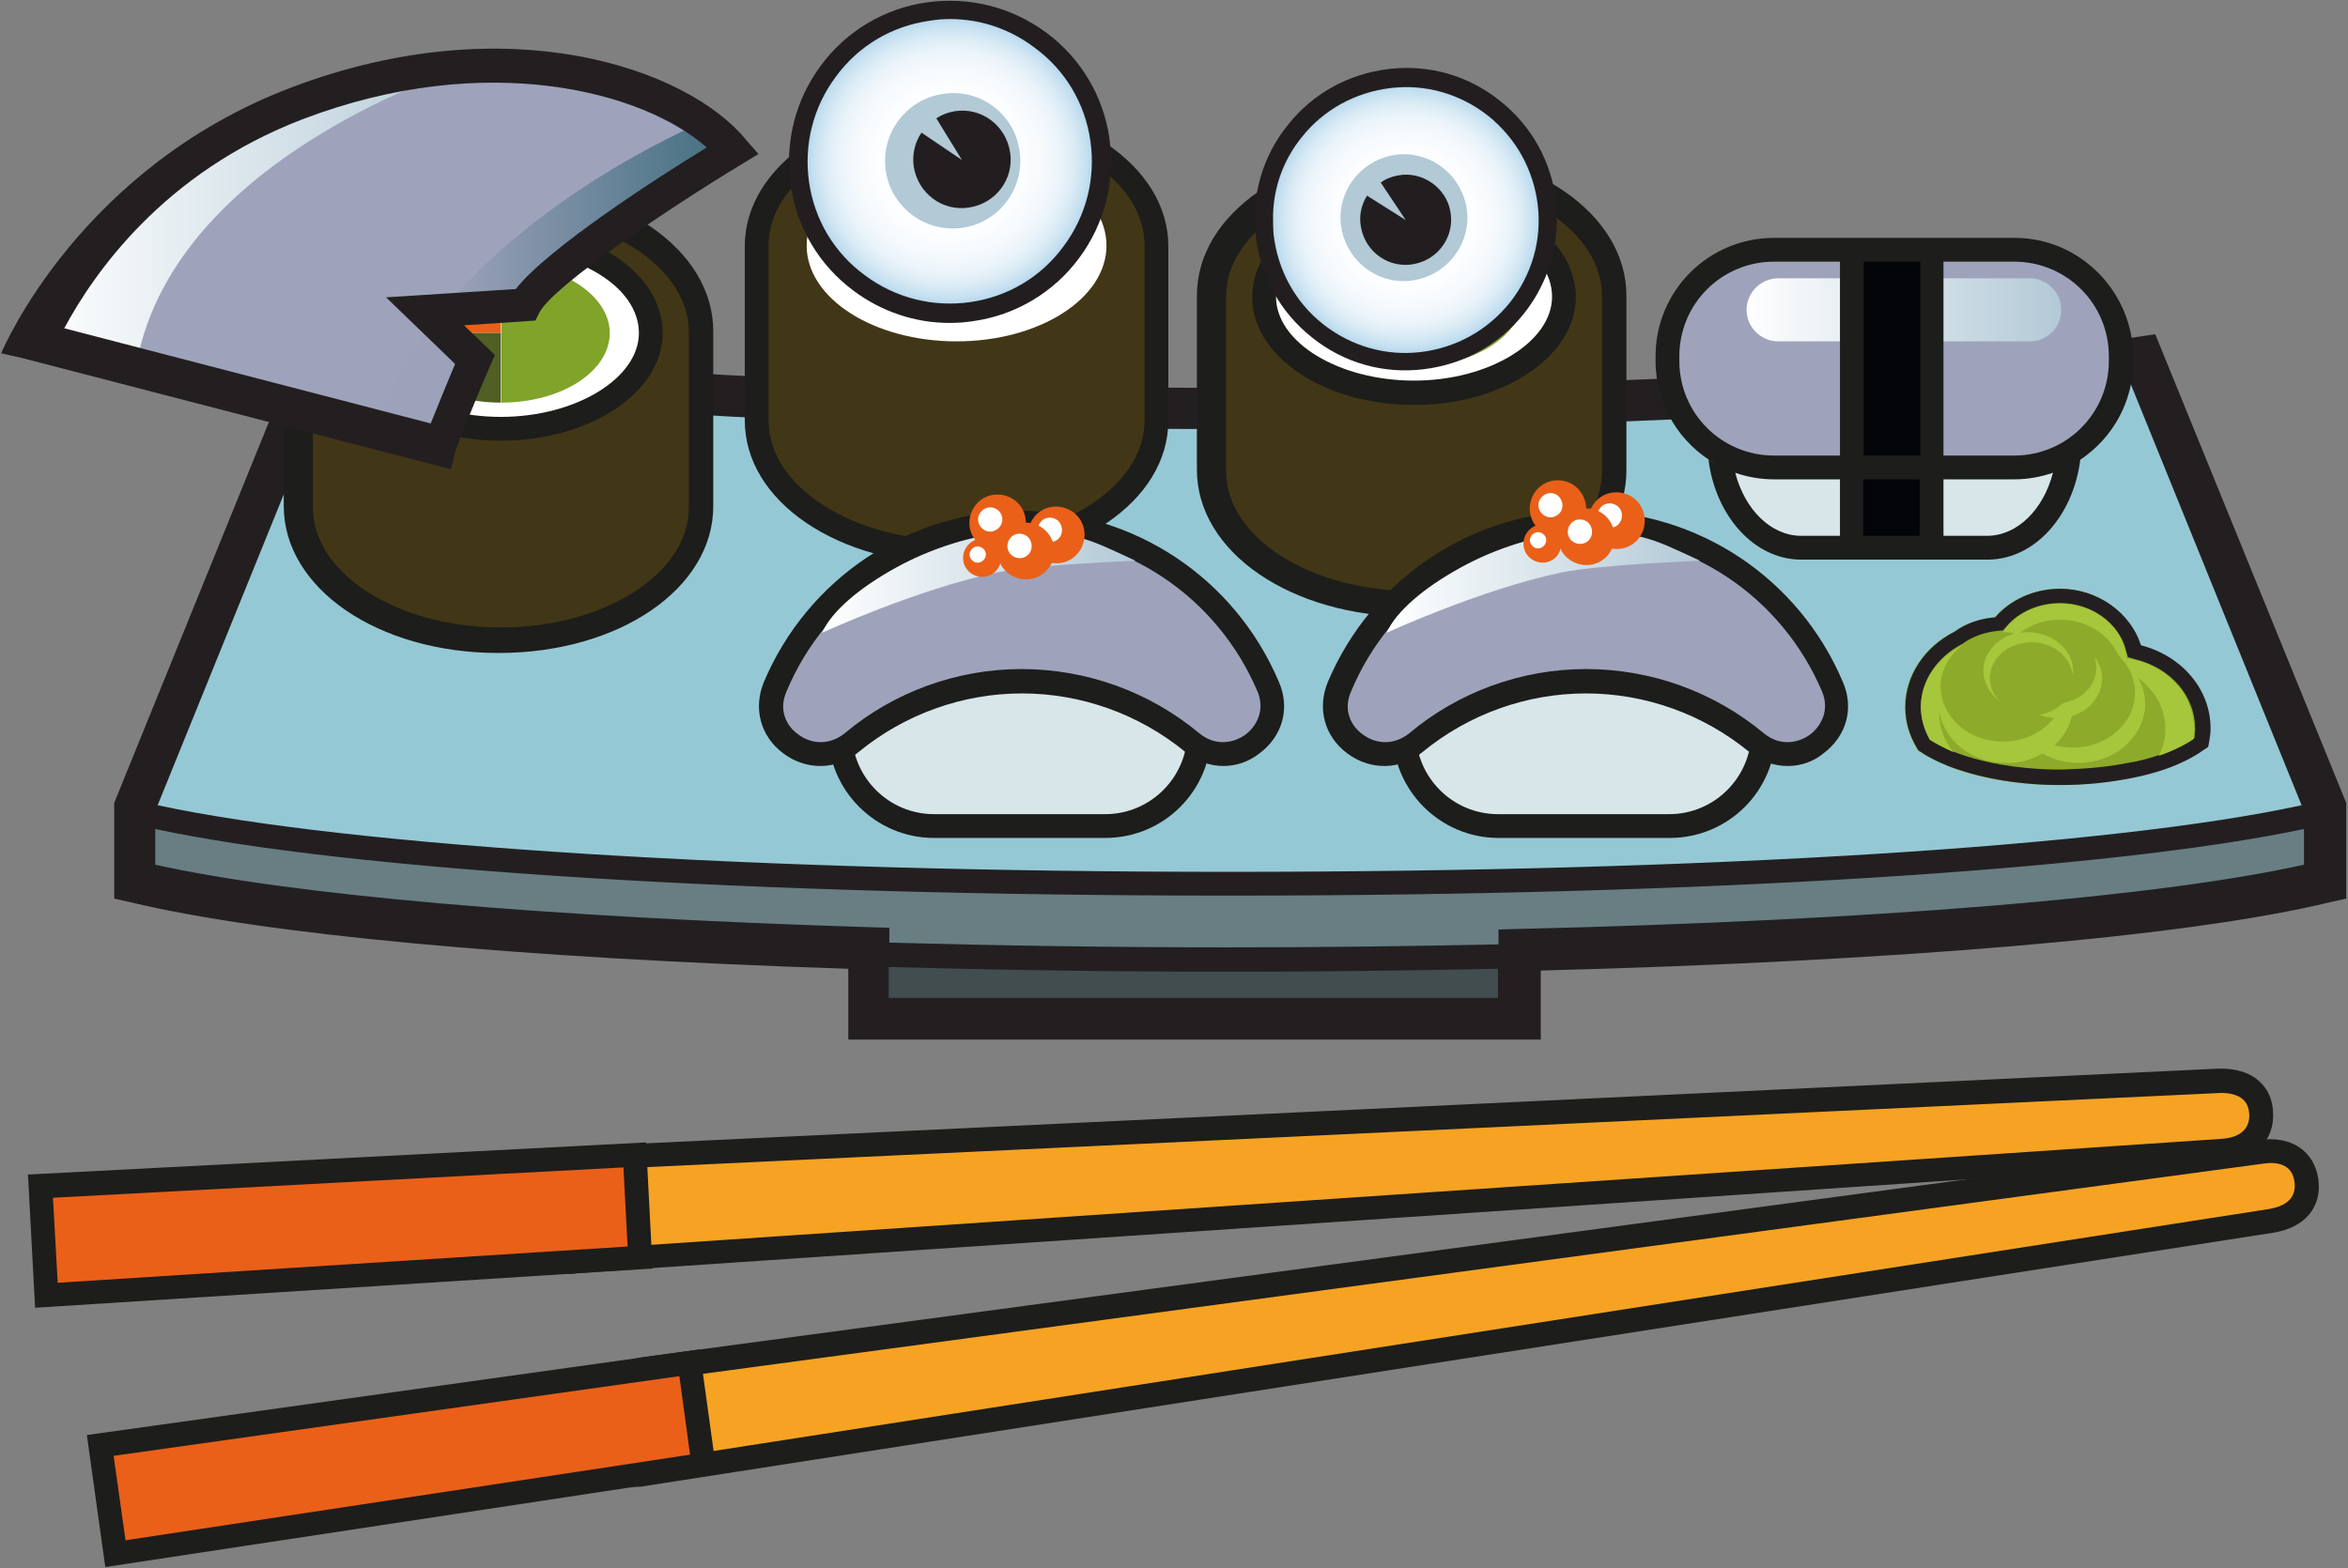 <svg id="Hai404" xmlns="http://www.w3.org/2000/svg" viewBox="0 0 394.7 263.7"><rect x="0" y="0" width="394.7" height="263.7" fill="#808080" stroke="none"/><style>.st0{fill:#687e83}.st3{fill:#231f20}.st4{fill:#505f23}.st5{fill:#1d1d1b}.st6{fill:#413717}.st7{fill:#fff}.st8{fill:#ea6019}.st9{fill:#80a329}.st10{fill:#d7e6e9}.st11{fill:#9ea3bb}.st13{fill:#f6a323}.st15{fill:#221e20}.st24{fill:#b2c9d6}.eye__left{animation: rem1 4s infinite linear;}@keyframes rem1 { 0% {transform: rotate(0deg)translate(10px) rotate(-0deg);} 30% { transform: rotate(360deg) translate(0px) rotate(-360deg);} 40% { transform: rotate(360deg) translate(0px) rotate(-360deg);}  70% {transform: rotate(720deg)translate(10px) rotate(-720deg);}100% {transform: rotate(1080deg)translate(10px) rotate(-1080deg);}}.eye__right{animation: rem1 5s infinite linear;}</style><path class="st0" d="M390.7 135.6L360 60c-73.2 11.6-233.5 11.6-306.8 0l-30.7 75.6v12.6c24.1 5.9 70.7 9.6 123.3 11.2v11.8h109.4v-11.5c57.5-1.4 109.4-5.2 135.4-11.5v-12.6h.1z"/><path d="M145.9 135.6h109.4v35.6H145.9v-35.6z" fill="#424d4f"/><path d="M390.7 135.6c-66.3 16.1-301.8 16.1-368.2 0L53.2 60c73.3 11.6 233.6 11.6 306.8 0l30.7 75.6z" fill="#95c8d5"/><path class="st3" d="M206.7 148.1c-82.9 0-153.4-4.6-184.2-12.1l-.4-.1 31-76.3h.3c73.1 11.5 233.6 11.5 306.7 0h.3l.1.3 30.8 76-.4.1c-30.8 7.5-101.4 12.1-184.2 12.1zM23.1 135.4c30.9 7.4 101.1 12 183.6 12 82.4 0 152.7-4.6 183.6-12l-30.4-74.9C286.7 72 126.8 72 53.6 60.5l-30.5 74.9z"/><path class="st0" d="M390.7 136.6c-66.3 16.1-301.8 16.1-368.2 0v12.6c66.3 16.1 301.8 16.1 368.2 0v-12.6z"/><path class="st3" d="M362.3 56.2l-2.7.4c-72.8 11.5-232.8 11.5-305.7 0l-2.7-.4-32 78.8v16.1l2.7.6c22.4 5.4 65.1 9.4 120.7 11.2v11.9H259v-11.6c60.6-1.6 108.9-5.7 132.7-11.5l2.7-.6V135l-32.1-78.8zM146 155.9c-54.5-1.7-96.9-5.4-119.9-10.5v-6c32.7 7 101 11.2 180.6 11.2s147.9-4.3 180.6-11.2v6c-24.7 5.5-72.5 9.4-132 10.8l-3.4.1v2.5c-14.5.3-29.6.5-45.2.5-19.9 0-39.1-.3-57.2-.8V156l-3.5-.1zm-90.5-92c73.7 11 228.8 11 302.4 0l29 71.5c-32.1 7-100.4 11.2-180.2 11.2s-148.1-4.3-180.2-11.2l29-71.5zm93.9 103.9v-5.2c18.1.5 37.3.8 57.2.8 15.5 0 30.7-.2 45.2-.5v4.9H149.4z"/><path class="st4" d="M237.3 29.4c-17.5 0-31.6 9.1-31.6 20.2v29.3c0 11.2 14.2 20.2 31.6 20.2 17.5 0 31.6-9.1 31.6-20.2V49.7c.1-11.2-14.1-20.3-31.6-20.3z"/><path class="st5" d="M237.3 103.7c-20.3 0-36.1-10.9-36.1-24.7V49.7c0-13.9 15.9-24.7 36.1-24.7 20.3 0 36.1 10.9 36.1 24.7V79c.1 13.9-15.8 24.7-36.1 24.7zm0-69.8c-14.7 0-27.1 7.2-27.1 15.7v29.3c0 8.5 12.4 15.7 27.1 15.7s27.1-7.2 27.1-15.7V49.7c.1-8.6-12.4-15.8-27.1-15.8z"/><path class="st6" d="M237.7 29.7c-17.5 0-31.6 9.1-31.6 20.2v29.3c0 11.2 14.2 20.2 31.6 20.2 17.5 0 31.6-9.1 31.6-20.2V49.9c.1-11.2-14.1-20.2-31.6-20.2z"/><path class="st7" d="M262.9 49.9c0 8.9-11.3 16.1-25.2 16.1s-25.2-7.2-25.2-16.1 11.3-16.1 25.2-16.1 25.2 7.2 25.2 16.1z"/><path class="st5" d="M237.7 68.1c-15 0-27.2-8.1-27.2-18.1 0-10.2 12-18.1 27.2-18.1 15.3 0 27.2 8 27.2 18.1 0 9.9-12.2 18.1-27.2 18.1zm0-32.3c-12.6 0-23.2 6.5-23.2 14.1 0 7.7 10.6 14.1 23.2 14.1s23.2-6.5 23.2-14.1c0-7.8-10.4-14.1-23.2-14.1z"/><path class="st8" d="M237.7 38.3V50h-18.3c.1-6.5 8.2-11.7 18.3-11.7z"/><path class="st9" d="M256 49.9c0 6.5-8.2 11.7-18.2 11.7V38.2c10 .1 18.2 5.3 18.2 11.7z"/><path class="st4" d="M237.7 49.9v11.7c-10.1 0-18.3-5.2-18.3-11.7h18.3zM83.8 35.5c-17.5 0-31.6 9.1-31.6 20.2V85c0 11.2 14.2 20.2 31.6 20.2 17.5 0 31.6-9.1 31.6-20.2V55.7c.1-11.1-14.1-20.2-31.6-20.2z"/><path class="st5" d="M83.8 109.8c-20.3 0-36.1-10.9-36.1-24.7V55.7C47.7 41.8 63.6 31 83.8 31c20.3 0 36.1 10.9 36.1 24.7V85c.1 13.9-15.8 24.8-36.1 24.8zm0-69.8c-14.7 0-27.1 7.2-27.1 15.7V85c0 8.5 12.4 15.7 27.1 15.7s27.1-7.2 27.1-15.7V55.7C111 47.2 98.5 40 83.8 40z"/><path class="st6" d="M84.2 35.8c-17.5 0-31.6 9.1-31.6 20.2v29.3c0 11.2 14.2 20.2 31.6 20.2 17.5 0 31.6-9.1 31.6-20.2V56c.1-11.2-14.1-20.2-31.6-20.2z"/><path class="st7" d="M109.4 56c0 8.9-11.3 16.1-25.2 16.1S59 64.9 59 56s11.3-16.1 25.2-16.1c14 0 25.2 7.2 25.2 16.1z"/><path class="st5" d="M84.2 74.1C69.2 74.1 57 66 57 56c0-10.2 11.9-18.1 27.2-18.1s27.2 8 27.2 18.1c0 10-12.2 18.1-27.2 18.1zm0-32.2C71.6 41.9 61 48.4 61 56c0 7.7 10.6 14.1 23.2 14.1s23.2-6.5 23.2-14.1c0-7.8-10.4-14.1-23.2-14.1z"/><path class="st8" d="M84.2 44.3V56H66c0-6.4 8.1-11.7 18.2-11.7z"/><path class="st9" d="M102.5 56c0 6.5-8.2 11.7-18.2 11.7V44.3c10 0 18.2 5.3 18.2 11.7z"/><path class="st4" d="M84.2 56v11.7c-10.1 0-18.3-5.2-18.3-11.7h18.3z"/><path class="st7" d="M192.4 41.3c0-11.2-14.2-20.2-31.6-20.2-17.5 0-31.6 9.1-31.6 20.2v29.4c0 11.2 14.2 20.2 31.6 20.2 17.5 0 31.6-9.1 31.6-20.2V41.3c0 .1 0 .1 0 0z"/><path class="st5" d="M160.8 94.9c-20 0-35.6-10.6-35.6-24.2V41.4c0-13.6 15.7-24.2 35.6-24.2 20 0 35.6 10.7 35.6 24.2v29.3c0 13.6-15.6 24.2-35.6 24.2zm0-69.8c-15 0-27.6 7.4-27.6 16.2v29.4c0 8.8 12.7 16.2 27.6 16.2 15 0 27.6-7.4 27.6-16.2V41.3c-.1-8.8-12.7-16.2-27.6-16.2z"/><path class="st6" d="M192.4 41.3c0-11.2-14.2-20.2-31.6-20.2-17.5 0-31.6 9.1-31.6 20.2v29.4c0 11.2 14.2 20.2 31.6 20.2 17.5 0 31.6-9.1 31.6-20.2V41.3c0 .1 0 .1 0 0z"/><path class="st7" d="M186 41.3c0 8.9-11.3 16.1-25.2 16.1s-25.2-7.2-25.2-16.1 11.3-16.1 25.2-16.1S186 32.4 186 41.3z"/><path class="st8" d="M169.2 46.9c0 3-3.8 5.5-8.6 5.5-4.7 0-8.6-2.5-8.6-5.5s3.8-5.5 8.6-5.5c4.7 0 8.6 2.5 8.6 5.5z"/><path class="st8" d="M180.6 41c0 3-3.8 5.5-8.6 5.5-4.7 0-8.6-2.5-8.6-5.5s3.8-5.5 8.6-5.5 8.6 2.5 8.6 5.5zm-22.5 0c0 3-3.8 5.5-8.6 5.5s-8.6-2.5-8.6-5.5 3.8-5.5 8.6-5.5 8.6 2.5 8.6 5.5z"/><path class="st8" d="M160.6 36.4c0 3-3.8 5.5-8.6 5.5-4.7 0-8.6-2.5-8.6-5.5s3.8-5.5 8.6-5.5 8.6 2.5 8.6 5.5z"/><path class="st8" d="M177.7 36.4c0 3-3.8 5.5-8.6 5.5-4.7 0-8.6-2.5-8.6-5.5s3.8-5.5 8.6-5.5 8.6 2.5 8.6 5.5zM160.6 45c0 3-3.8 5.5-8.6 5.5-4.7 0-8.6-2.5-8.6-5.5s3.8-5.5 8.6-5.5c4.8.1 8.6 2.5 8.6 5.5z"/><path class="st8" d="M177.7 45c0 3-3.8 5.5-8.6 5.5-4.7 0-8.6-2.5-8.6-5.5s3.8-5.5 8.6-5.5c4.8.1 8.6 2.5 8.6 5.5z"/><path class="st7" d="M164 40.7c0 1.2-1.5 2.1-3.4 2.1s-3.4-1-3.4-2.1c0-1.2 1.5-2.1 3.4-2.1s3.4.9 3.4 2.1z"/><path class="st10" d="M347.8 74.2c0 9.9-6.2 17.9-13.8 17.9h-31.2c-7.6 0-13.8-8-13.8-17.9v-.8c0-9.9 6.2-17.9 13.8-17.9H334c7.6 0 13.8 8 13.8 17.9v.8z"/><path class="st11" d="M356.5 60.7c0 9.9-8 17.9-17.9 17.9h-40.5c-9.9 0-17.9-8-17.9-17.9v-.8c0-9.9 8-17.9 17.9-17.9h40.5c9.9 0 17.9 8 17.9 17.9v.8z"/><linearGradient id="SVGID_1_" gradientUnits="userSpaceOnUse" x1="293.6" y1="-169.244" x2="346.5" y2="-169.244" gradientTransform="translate(0 221.344)"><stop offset="0" stop-color="#fff"/><stop offset="1" stop-color="#b2c9d6"/></linearGradient><path d="M341.2 57.4h-42.3c-2.9 0-5.3-2.4-5.3-5.3s2.4-5.3 5.3-5.3h42.3c2.9 0 5.3 2.4 5.3 5.3 0 3-2.4 5.3-5.3 5.3z" fill="url(#SVGID_1_)"/><path class="st13" d="M387.7 198.4c.5 3.9-2.1 6.3-6 6.9L107.3 248c-4 .6-3.1-2.7-3.6-6.7l-.4-2.8c-.5-3.9 1.1-7.7 5.1-8.3L380 193.6c3.9-.5 7.1.9 7.7 4.8z"/><path class="st5" d="M106.5 250c-1.1 0-2-.3-2.8-.9-1.5-1.2-1.7-3.2-1.8-5.3 0-.7-.1-1.5-.2-2.3l-.4-2.8c-.8-5.4 2.1-9.9 6.8-10.5l271.6-36.5c5.4-.8 9.3 1.8 10 6.5.7 4.8-2.3 8.3-7.7 9.1L107.6 250h-1.1zm-.3-4h.8l274.4-42.7c1.8-.3 4.8-1.2 4.3-4.6-.4-3.1-3.2-3.4-5.5-3l-271.6 36.6c-2.8.4-3.7 3.3-3.4 6l.4 2.8c.1.9.2 1.8.2 2.6.2.7.2 1.9.4 2.3z"/><path class="st8" d="M115.9 229.2l2.4 17.1-98.9 15-2.6-18.2 99.1-13.9z"/><path class="st5" d="M17.7 263.5l-3.1-22.2 103-14.4 2.9 21-102.8 15.6zm1.4-18.7l2 14.2 94.9-14.4-1.8-13.2-95.1 13.4z"/><path class="st13" d="M380.1 187.1c.2 3.9-2.6 6.1-6.6 6.3l-277 18.7c-4 .3-2.8-3-3.1-6.9l-.1-2.8c-.2-4 1.8-7.6 5.8-7.8l273.7-12.9c4-.2 7.1 1.4 7.3 5.4z"/><path class="st5" d="M96.1 214.2c-1.4 0-2.5-.4-3.3-1.1-1.4-1.4-1.4-3.3-1.3-5.4v-2.3l-.1-2.8c-.3-5.5 2.9-9.6 7.7-9.9l273.6-13c2.5-.1 4.7.4 6.3 1.5 1.9 1.3 3 3.3 3.1 5.8.3 4.8-3.1 8.1-8.4 8.4l-277 18.7c-.2.1-.4.1-.6.1zm-.5-4c.1 0 .3.1.8 0l277-18.7c1.8-.1 4.9-.8 4.7-4.2-.1-1.2-.5-2.1-1.4-2.7s-2.2-.9-3.8-.8L99.2 196.7c-2.9.2-4 3-3.9 5.7l.1 2.8v2.6c.1.7 0 2 .2 2.4z"/><path class="st8" d="M106.6 194.3l1 17.2-99.9 6.3-.9-18.3 99.8-5.2z"/><path class="st5" d="M5.9 219.9l-1.2-22.4 103.9-5.4 1.1 21.2-103.8 6.6zm3-18.5l.8 14.3 95.8-6.1-.7-13.3-95.9 5.1z"/><radialGradient id="SVGID_2_" cx="159.65" cy="-194.194" r="25.513" gradientTransform="translate(0 221.344)" gradientUnits="userSpaceOnUse"><stop offset="0" stop-color="#fff"/><stop offset=".453" stop-color="#fdfeff"/><stop offset=".616" stop-color="#f6fafd"/><stop offset=".732" stop-color="#ebf4fa"/><stop offset=".826" stop-color="#daebf5"/><stop offset=".906" stop-color="#c4dff0"/><stop offset=".976" stop-color="#a9d1e9"/><stop offset="1" stop-color="#9ecbe6"/></radialGradient><path d="M184.9 23.5c2 13.9-7.6 26.9-21.6 28.9-13.9 2-26.9-7.6-28.9-21.6-2-13.9 7.6-26.9 21.6-28.9s26.9 7.6 28.9 21.6z" fill="url(#SVGID_2_)"/><path class="st15" d="M159.6 54.3c-5.8 0-11.4-1.9-16.1-5.4-5.8-4.3-9.6-10.7-10.6-17.8-1-7.2.8-14.3 5.1-20.1S148.7 1.4 155.8.4c7.2-1 14.3.8 20.1 5.1s9.6 10.7 10.6 17.8c1 7.2-.8 14.3-5.1 20.1S170.7 53 163.6 54c-1.3.2-2.6.3-4 .3zm.1-51.1c-1.2 0-2.3.1-3.5.3-6.3.9-11.9 4.2-15.7 9.4-3.8 5.1-5.4 11.4-4.5 17.7s4.2 11.9 9.4 15.7c5.1 3.8 11.4 5.4 17.7 4.5s11.9-4.2 15.7-9.4c3.8-5.1 5.4-11.4 4.5-17.7s-4.2-11.9-9.4-15.7c-4.1-3.1-9-4.8-14.2-4.8z"/><radialGradient id="SVGID_3_" cx="1190.284" cy="-278.452" r="23.858" gradientTransform="rotate(-88.176 876.064 371.645)" gradientUnits="userSpaceOnUse"><stop offset="0" stop-color="#fff"/><stop offset=".453" stop-color="#fdfeff"/><stop offset=".616" stop-color="#f6fafd"/><stop offset=".732" stop-color="#ebf4fa"/><stop offset=".826" stop-color="#daebf5"/><stop offset=".906" stop-color="#c4dff0"/><stop offset=".976" stop-color="#a9d1e9"/><stop offset="1" stop-color="#9ecbe6"/></radialGradient><path d="M233.6 13.2c13.1-1.5 24.9 7.9 26.4 21s-7.9 24.9-21 26.4-24.9-7.9-26.4-21 8-24.9 21-26.4z" fill="url(#SVGID_3_)"/><path class="st15" d="M261.7 37.8c-.2 5.4-2.1 10.6-5.5 14.9-4.2 5.3-10.2 8.6-17 9.4-6.7.8-13.4-1.1-18.7-5.4-5.3-4.2-8.6-10.2-9.4-17-.8-6.7 1.1-13.4 5.4-18.7 4.2-5.3 10.2-8.6 17-9.4 6.7-.8 13.4 1.1 18.7 5.4 5.3 4.2 8.6 10.2 9.4 17 .1 1.3.1 2.5.1 3.8zM214 36.2c0 1.1 0 2.2.1 3.3.7 5.9 3.6 11.3 8.3 15s10.5 5.4 16.4 4.7 11.2-3.6 15-8.3c3.7-4.7 5.4-10.5 4.7-16.4s-3.6-11.2-8.3-15c-4.7-3.7-10.5-5.4-16.4-4.7s-11.3 3.6-15 8.3c-3 3.7-4.7 8.3-4.8 13.1z"/><path class="st11" d="M4.3 59.5s11.2-30 45.7-43.1 63.9-3.4 73.2 8c0 0-31.2 19-35 26l-16.8 1.1 8.4 8.1s-6.1 14.3-7 17.6L4.3 59.5z"/><linearGradient id="SVGID_4_" gradientUnits="userSpaceOnUse" x1="63.6" y1="-173.694" x2="123.2" y2="-173.694" gradientTransform="translate(0 221.344)"><stop offset=".193" stop-color="#9da2ba"/><stop offset="1" stop-color="#416e7f"/></linearGradient><path d="M119.3 20S90.9 31.5 73.7 53c-4.3 5.4-7.9 11.4-10.1 18.1l9.8 4.2 5.5-16.8-3.2-3.1s-1.9-5.4 7.9-5.3S95 43.5 95 43.5l24.3-15.7 3.9-3.6-3.9-4.2z" fill="url(#SVGID_4_)"/><linearGradient id="SVGID_5_" gradientUnits="userSpaceOnUse" x1="5.1" y1="-185.894" x2="81.8" y2="-185.894" gradientTransform="translate(0 221.344)"><stop offset="0" stop-color="#fff"/><stop offset="1" stop-color="#b2c9d6"/></linearGradient><path d="M5.1 57.7S20.2 15 81.8 10c0 0-51.9 14.7-58.8 50.9L5.1 57.7z" fill="url(#SVGID_5_)"/><path class="st5" d="M4.3 55.9l72.4 18.8"/><path class="st3" d="M125.4 23.5c-9.8-12-40-22.6-76.4-8.8C13.7 28.1.7 58.2.2 59.4l3.5.8 72.1 18.7.8-3.2c1.6-4.3 4.5-11.2 5.8-14.2l.8-1.8-5.2-5 12-.8.7-1.4c2.5-4.6 22.1-17.7 34-24.9l2.8-1.7-2.1-2.4zM86.7 48.6L64.9 50l11.6 11.2c-1 2.4-2.7 6.5-4.1 10l-61.6-16C15.7 46.1 27.4 29 51 20c30.8-11.7 57.2-4.6 67.8 4.8-8.2 5-26.8 17-32.1 23.8z"/><path class="st10" d="M201.6 123.1c0 8.7-7.1 15.8-15.8 15.8H157c-8.7 0-15.8-7.1-15.8-15.8s7.1-15.8 15.8-15.8h28.8c8.7 0 15.8 7.1 15.8 15.8z"/><path class="st5" d="M185.8 140.9H157c-9.8 0-17.8-8-17.8-17.8s8-17.8 17.8-17.8h28.8c9.8 0 17.8 8 17.8 17.8 0 9.9-8 17.8-17.8 17.8zM157 109.3c-7.6 0-13.8 6.2-13.8 13.8s6.2 13.8 13.8 13.8h28.8c7.6 0 13.8-6.2 13.8-13.8 0-7.6-6.2-13.8-13.8-13.8H157z"/><path class="st11" d="M171.7 114.5c10.9 0 20.9 3.9 28.6 10.3 6.6 5.5 16.2-1.5 12.8-9.4-6.7-15.9-22.3-27.6-41.5-27.6s-34.8 11.7-41.5 27.6c-3.3 7.9 6.2 14.8 12.8 9.4 8-6.4 18-10.3 28.8-10.3z"/><path class="st5" d="M205.7 128.8c-2.3 0-4.6-.8-6.5-2.4-7.7-6.3-17.4-9.8-27.4-9.8s-19.7 3.5-27.4 9.8c-3.7 3.1-8.8 3.2-12.7.3-3.9-2.9-5.1-7.6-3.3-12 7.4-17.5 24.4-28.8 43.3-28.8s35.9 11.3 43.3 28.8c1.9 4.4.6 9.1-3.3 12-1.8 1.4-3.9 2.1-6 2.1zm-34-16.3c10.9 0 21.5 3.8 29.9 10.8 2.8 2.3 5.9 1.6 7.8.2 1.8-1.4 3.3-4 2-7.2-6.8-16-22.3-26.4-39.6-26.4s-32.9 10.3-39.6 26.4c-1.4 3.2.1 5.9 2 7.2 1.8 1.4 4.9 2.1 7.8-.2 8.2-6.9 18.8-10.8 29.7-10.8z"/><linearGradient id="SVGID_6_" gradientUnits="userSpaceOnUse" x1="138.2" y1="-123.35" x2="190.9" y2="-123.35" gradientTransform="translate(0 221.344)"><stop offset="0" stop-color="#fff"/><stop offset="1" stop-color="#b2c9d6"/></linearGradient><path d="M190.9 94.3c-8.6-4-10.3-5.1-21.7-4.6-11.5.4-27.9 9.5-31 16.7 0 0 15.6-7.2 29.2-10.1 6.7-1.4 23.5-2 23.5-2z" fill="url(#SVGID_6_)"/><path class="st10" d="M296.5 123.1c0 8.7-7.1 15.8-15.8 15.8h-28.8c-8.7 0-15.8-7.1-15.8-15.8s7.1-15.8 15.8-15.8h28.8c8.7 0 15.8 7.1 15.8 15.8z"/><path class="st5" d="M280.7 140.9h-28.8c-9.8 0-17.8-8-17.8-17.8s8-17.8 17.8-17.8h28.8c9.8 0 17.8 8 17.8 17.8 0 9.9-8 17.8-17.8 17.8zm-28.9-31.6c-7.6 0-13.8 6.2-13.8 13.8 0 7.6 6.2 13.8 13.8 13.8h28.8c7.6 0 13.8-6.2 13.8-13.8 0-7.6-6.2-13.8-13.8-13.8h-28.8z"/><path class="st11" d="M266.6 114.5c10.9 0 20.9 3.9 28.6 10.3 6.6 5.5 16.2-1.5 12.8-9.4-6.7-15.9-22.3-27.6-41.5-27.6s-34.8 11.7-41.5 27.6c-3.3 7.9 6.2 14.8 12.8 9.4 8-6.4 17.9-10.3 28.8-10.3z"/><path class="st5" d="M300.5 128.8c-2.3 0-4.6-.8-6.5-2.4-7.7-6.3-17.4-9.8-27.4-9.8s-19.7 3.5-27.4 9.8c-3.7 3.1-8.8 3.2-12.7.3s-5.1-7.6-3.3-12c7.4-17.5 24.4-28.8 43.3-28.8s35.9 11.3 43.3 28.8c1.9 4.4.6 9.1-3.3 12-1.7 1.4-3.8 2.1-6 2.1zm-33.9-16.3c10.9 0 21.5 3.8 29.9 10.8 2.8 2.3 5.9 1.6 7.8.2 1.8-1.4 3.3-4 2-7.2-6.8-16-22.3-26.4-39.6-26.4s-32.9 10.3-39.6 26.4c-1.4 3.2.1 5.9 2 7.2 1.8 1.4 4.9 2.1 7.8-.2 8.2-6.9 18.8-10.8 29.7-10.8z"/><linearGradient id="SVGID_7_" gradientUnits="userSpaceOnUse" x1="233.1" y1="-123.35" x2="285.8" y2="-123.35" gradientTransform="translate(0 221.344)"><stop offset="0" stop-color="#fff"/><stop offset="1" stop-color="#b2c9d6"/></linearGradient><path d="M285.8 94.3c-8.6-4-10.3-5.1-21.7-4.6-11.5.4-27.9 9.5-31 16.7 0 0 15.6-7.2 29.2-10.1 6.7-1.4 23.5-2 23.5-2z" fill="url(#SVGID_7_)"/><path d="M311.2 42h13.5v50.1h-13.5V42z" fill="#040509"/><path d="M346.3 132h-1c-6.7-.1-13-1.2-17.9-3.2-1.7-.7-3.2-1.4-4.5-2.3l-.5-.3-.3-.5c-1.2-2.1-1.9-4.4-1.9-6.8 0-5.3 3.2-10.1 8.3-12.7 2-1.4 4.4-2.2 6.8-2.4 2.6-3 6.6-4.8 10.9-4.8 6.4 0 11.9 4.1 13.4 9.5 6.9 1.8 11.7 7.4 11.7 14 0 .7-.1 1.4-.2 2l-.2 1.1-.9.6c-1.7 1.2-3.9 2.3-6.5 3.2-1.8.6-3.7 1.1-5.8 1.5-3.7.7-7.6 1.1-11.5 1.1h.1z" fill="#8daa2a"/><path class="st3" d="M346.3 101.4c5.2 0 9.8 3.3 11 7.7l.4 1.4 1.4.4c5.9 1.5 9.9 6.2 9.9 11.6 0 .6-.1 1.2-.1 1.6-1.5 1.1-3.4 2-5.8 2.8-1.7.6-3.5 1.1-5.5 1.4-3.5.7-7.2 1-11.1 1.1h-1.1c-6.4-.1-12.4-1.2-17-3-1.5-.6-2.9-1.3-4-2.1-1-1.7-1.5-3.6-1.5-5.5 0-4.3 2.7-8.3 6.9-10.5l.2-.1.1-.1c1.6-1.1 3.6-1.8 5.6-2l1-.1.7-.8c2-2.3 5.3-3.8 8.9-3.8m0-2.4c-4.3 0-8.3 1.8-10.9 4.8-2.5.2-4.9 1-6.8 2.4-5.1 2.6-8.3 7.4-8.3 12.7 0 2.4.6 4.6 1.9 6.8l.3.5.5.3c1.3.9 2.8 1.6 4.5 2.3 4.9 1.9 11.2 3.1 17.9 3.2h1.1c4 0 7.8-.4 11.5-1.1 2.1-.4 4-.9 5.8-1.5 2.6-.9 4.8-2 6.5-3.2l.9-.6.2-1.1c.1-.6.2-1.2.2-2 0-6.6-4.8-12.2-11.7-14-1.7-5.4-7.2-9.5-13.6-9.5z"/><path d="M357.5 110.7c-.4-5.1-5.3-9.2-11.2-9.2-4.1 0-7.7 1.9-9.6 4.8.7 0 1.4.1 2 .2-1.9.5-3.5 1.7-4.4 3.2-.6.9-.9 2-.9 3.1 0 2 1.1 3.8 2.7 5.1-1-1.1-1.6-2.4-1.6-3.8 0-3.4 3.1-6.1 7-6.1 3.6 0 6.5 2.4 6.9 5.4 0-.2.1-.3.1-.5 0-3.1-2.5-5.7-5.8-6.4-.6-.1-1.2-.2-1.8-.2-.4 0-.9 0-1.3.1 1.8-1.4 4.2-2.2 6.7-2.2 4.5 0 8.3 2.5 9.8 6 .3.3.6.6.9 1 1.2 1.5 1.9 3.3 1.9 5.3 0 5.1-4.7 9.2-10.4 9.2-1.1 0-2.1-.1-3.1-.4.9-.8 1.6-1.8 2.2-2.9.3-.6.5-1.3.7-2 2.7-.8 4.7-3 5-5.6 0-.2.1-.4.1-.6 0-1.4-.5-2.7-1.3-3.8.2.6.3 1.2.3 1.8 0 3-2.4 5.5-5.6 6-1 1-2.4 1.7-4 2 .8.3 1.6.5 2.5.5-1.9 2.4-5 4-8.6 4-5.4 0-9.8-3.6-10.4-8.2 0-.3-.1-.6-.1-1 0-2.8 1.5-5.4 3.8-7.1-4.2 2.1-7.1 6-7.1 10.5 0 2 .6 3.8 1.5 5.5 1.1.7 2.5 1.4 4 2.1-1.5-1.8-2.4-4.1-2.4-6.5v-.6c.6 5 5.4 8.9 11.2 8.9h.9c1.9-.1 3.7-.7 5.2-1.6.1.1.3.1.4.2 1.1.6 2.3 1 3.6 1.2.6.1 1.3.2 2 .2 5.7 0 10.4-3.7 11.2-8.6.1-.4.1-.9.1-1.3 0-1.6-.4-3.1-1.2-4.4 2.8 2 4.6 5.1 4.6 8.6 0 1.6-.4 3.1-1.1 4.5 2.3-.8 4.3-1.8 5.8-2.8.1-.5.1-1.1.1-1.6.1-6.1-4.8-11.1-11.3-12z" fill="#a6c63b"/><path class="st8" d="M172 89.9c-1.1 2.4-3.9 3.5-6.3 2.3-2.4-1.1-3.4-3.9-2.3-6.3s3.9-3.4 6.3-2.3 3.4 3.9 2.3 6.3z"/><path class="st7" d="M168.3 88.2c-.5 1-1.7 1.5-2.7 1s-1.5-1.7-1-2.7 1.7-1.5 2.7-1c1 .4 1.5 1.7 1 2.7z"/><g><path class="st8" d="M181.3 92.9c-1.6 2.1-4.6 2.4-6.7.8s-2.4-4.6-.8-6.7 4.6-2.4 6.7-.8 2.4 4.6.8 6.7z"/><path class="st7" d="M178.1 90.4c-.7.9-2 1-2.9.3s-1-2-.3-2.9 2-1 2.9-.3c.8.7 1 2 .3 2.9z"/></g><g><path class="st8" d="M176.2 95.6c-1.6 2.1-4.6 2.4-6.7.8s-2.4-4.6-.8-6.7 4.6-2.4 6.7-.8c2.1 1.7 2.5 4.7.8 6.7z"/><path class="st7" d="M173 93.1c-.7.9-2 1-2.9.3s-1-2-.3-2.9 2-1 2.9-.3c.8.7 1 2 .3 2.9z"/></g><g><path class="st8" d="M167.6 95.8c-1.1 1.4-3.1 1.6-4.5.5s-1.6-3.1-.5-4.5 3.1-1.6 4.5-.5c1.3 1.1 1.6 3.1.5 4.5z"/><path class="st7" d="M165.4 94.1c-.5.6-1.3.7-1.9.2s-.7-1.3-.2-1.9 1.3-.7 1.9-.2c.6.4.7 1.3.2 1.9z"/></g><g><path class="st8" d="M266.2 87.5c-1.1 2.4-3.9 3.5-6.3 2.3-2.4-1.1-3.4-3.9-2.3-6.3s3.9-3.4 6.3-2.3c2.3 1.1 3.4 3.9 2.3 6.3z"/><path class="st7" d="M262.5 85.8c-.5 1-1.7 1.5-2.7 1s-1.5-1.7-1-2.7 1.7-1.5 2.7-1 1.4 1.7 1 2.7z"/></g><g><path class="st8" d="M275.5 90.5c-1.6 2.1-4.6 2.4-6.7.8s-2.4-4.6-.8-6.7 4.6-2.4 6.7-.8c2 1.6 2.4 4.6.8 6.7z"/><path class="st7" d="M272.2 88c-.7.9-2 1-2.9.3s-1-2-.3-2.9 2-1 2.9-.3 1 2 .3 2.9z"/></g><g><path class="st8" d="M270.4 93.2c-1.6 2.1-4.6 2.4-6.7.8s-2.4-4.6-.8-6.7 4.6-2.4 6.7-.8c2.1 1.7 2.4 4.7.8 6.7z"/><path class="st7" d="M267.2 90.7c-.7.9-2 1-2.9.3s-1-2-.3-2.9 2-1 2.9-.3c.8.7 1 2 .3 2.9z"/></g><g><path class="st8" d="M261.8 93.4c-1.1 1.4-3.1 1.6-4.5.5s-1.6-3.1-.5-4.5 3.1-1.6 4.5-.5c1.3 1.1 1.5 3.1.5 4.5z"/><path class="st7" d="M259.6 91.7c-.5.6-1.3.7-1.9.2s-.7-1.3-.2-1.9 1.3-.7 1.9-.2c.6.4.7 1.3.2 1.9z"/></g><path class="st5" d="M338.7 40h-40.5c-11 0-19.9 8.9-19.9 19.9v.8c0 7.4 4.1 13.9 10.1 17.3-.4-.2-.8-.5-1.2-.7 1.2 9.5 7.7 16.8 15.6 16.8h31.3c7.9 0 14.4-7.3 15.6-16.8 5.4-3.6 8.9-9.7 8.9-16.6v-.8c-.1-10.9-9-19.9-19.9-19.9zm-15.9 4v32.6h-9.5V44h9.5zm-40.5 16.7v-.8c0-8.8 7.1-15.9 15.9-15.9h11.1v32.6h-11.1c-8.8 0-15.9-7.1-15.9-15.9zm20.5 29.4c-5.1 0-9.5-4.4-11.1-10.6 2 .7 4.2 1.1 6.5 1.1h11.1v9.5h-6.5zm10.4 0v-9.5h9.5v9.5h-9.5zm20.8 0h-7.3v-9.5h11.9c2.3 0 4.4-.4 6.5-1.1-1.6 6.2-6 10.6-11.1 10.6zm20.5-29.4c0 8.8-7.1 15.9-15.9 15.9h-11.9V44h11.9c8.8 0 15.9 7.1 15.9 15.9v.8z"/><g class="eye__left"><path class="st24" d="M171.4 25.4c.9 6.2-3.4 12-9.6 12.9s-12-3.4-12.9-9.6 3.4-12 9.6-12.9c6.2-1 12 3.3 12.9 9.6z"/><path class="st15" d="M160.5 18.7c-1.2.2-2.2.6-3.1 1.2l4.3 7-6.8-4.6c-1.1 1.6-1.6 3.7-1.3 5.7.7 4.5 4.8 7.6 9.3 6.9 4.5-.7 7.6-4.8 6.9-9.3s-4.8-7.6-9.3-6.9z"/></g><g class="eye__right"><path class="st24" d="M245.9 32.7c2.2 5.4-.5 11.6-6 13.8-5.5 2.2-11.6-.5-13.8-6-2.2-5.4.5-11.6 6-13.8 5.4-2.2 11.6.5 13.8 6z"/><path class="st15" d="M235 29.5c-1.1.2-2.1.6-2.9 1.2l4.2 6.3-6.5-4.1c-1 1.6-1.4 3.5-1 5.4.8 4.2 4.8 6.9 8.9 6.1 4.2-.8 6.9-4.8 6.1-8.9-.7-3.9-4.7-6.8-8.8-6z"/></g></svg>